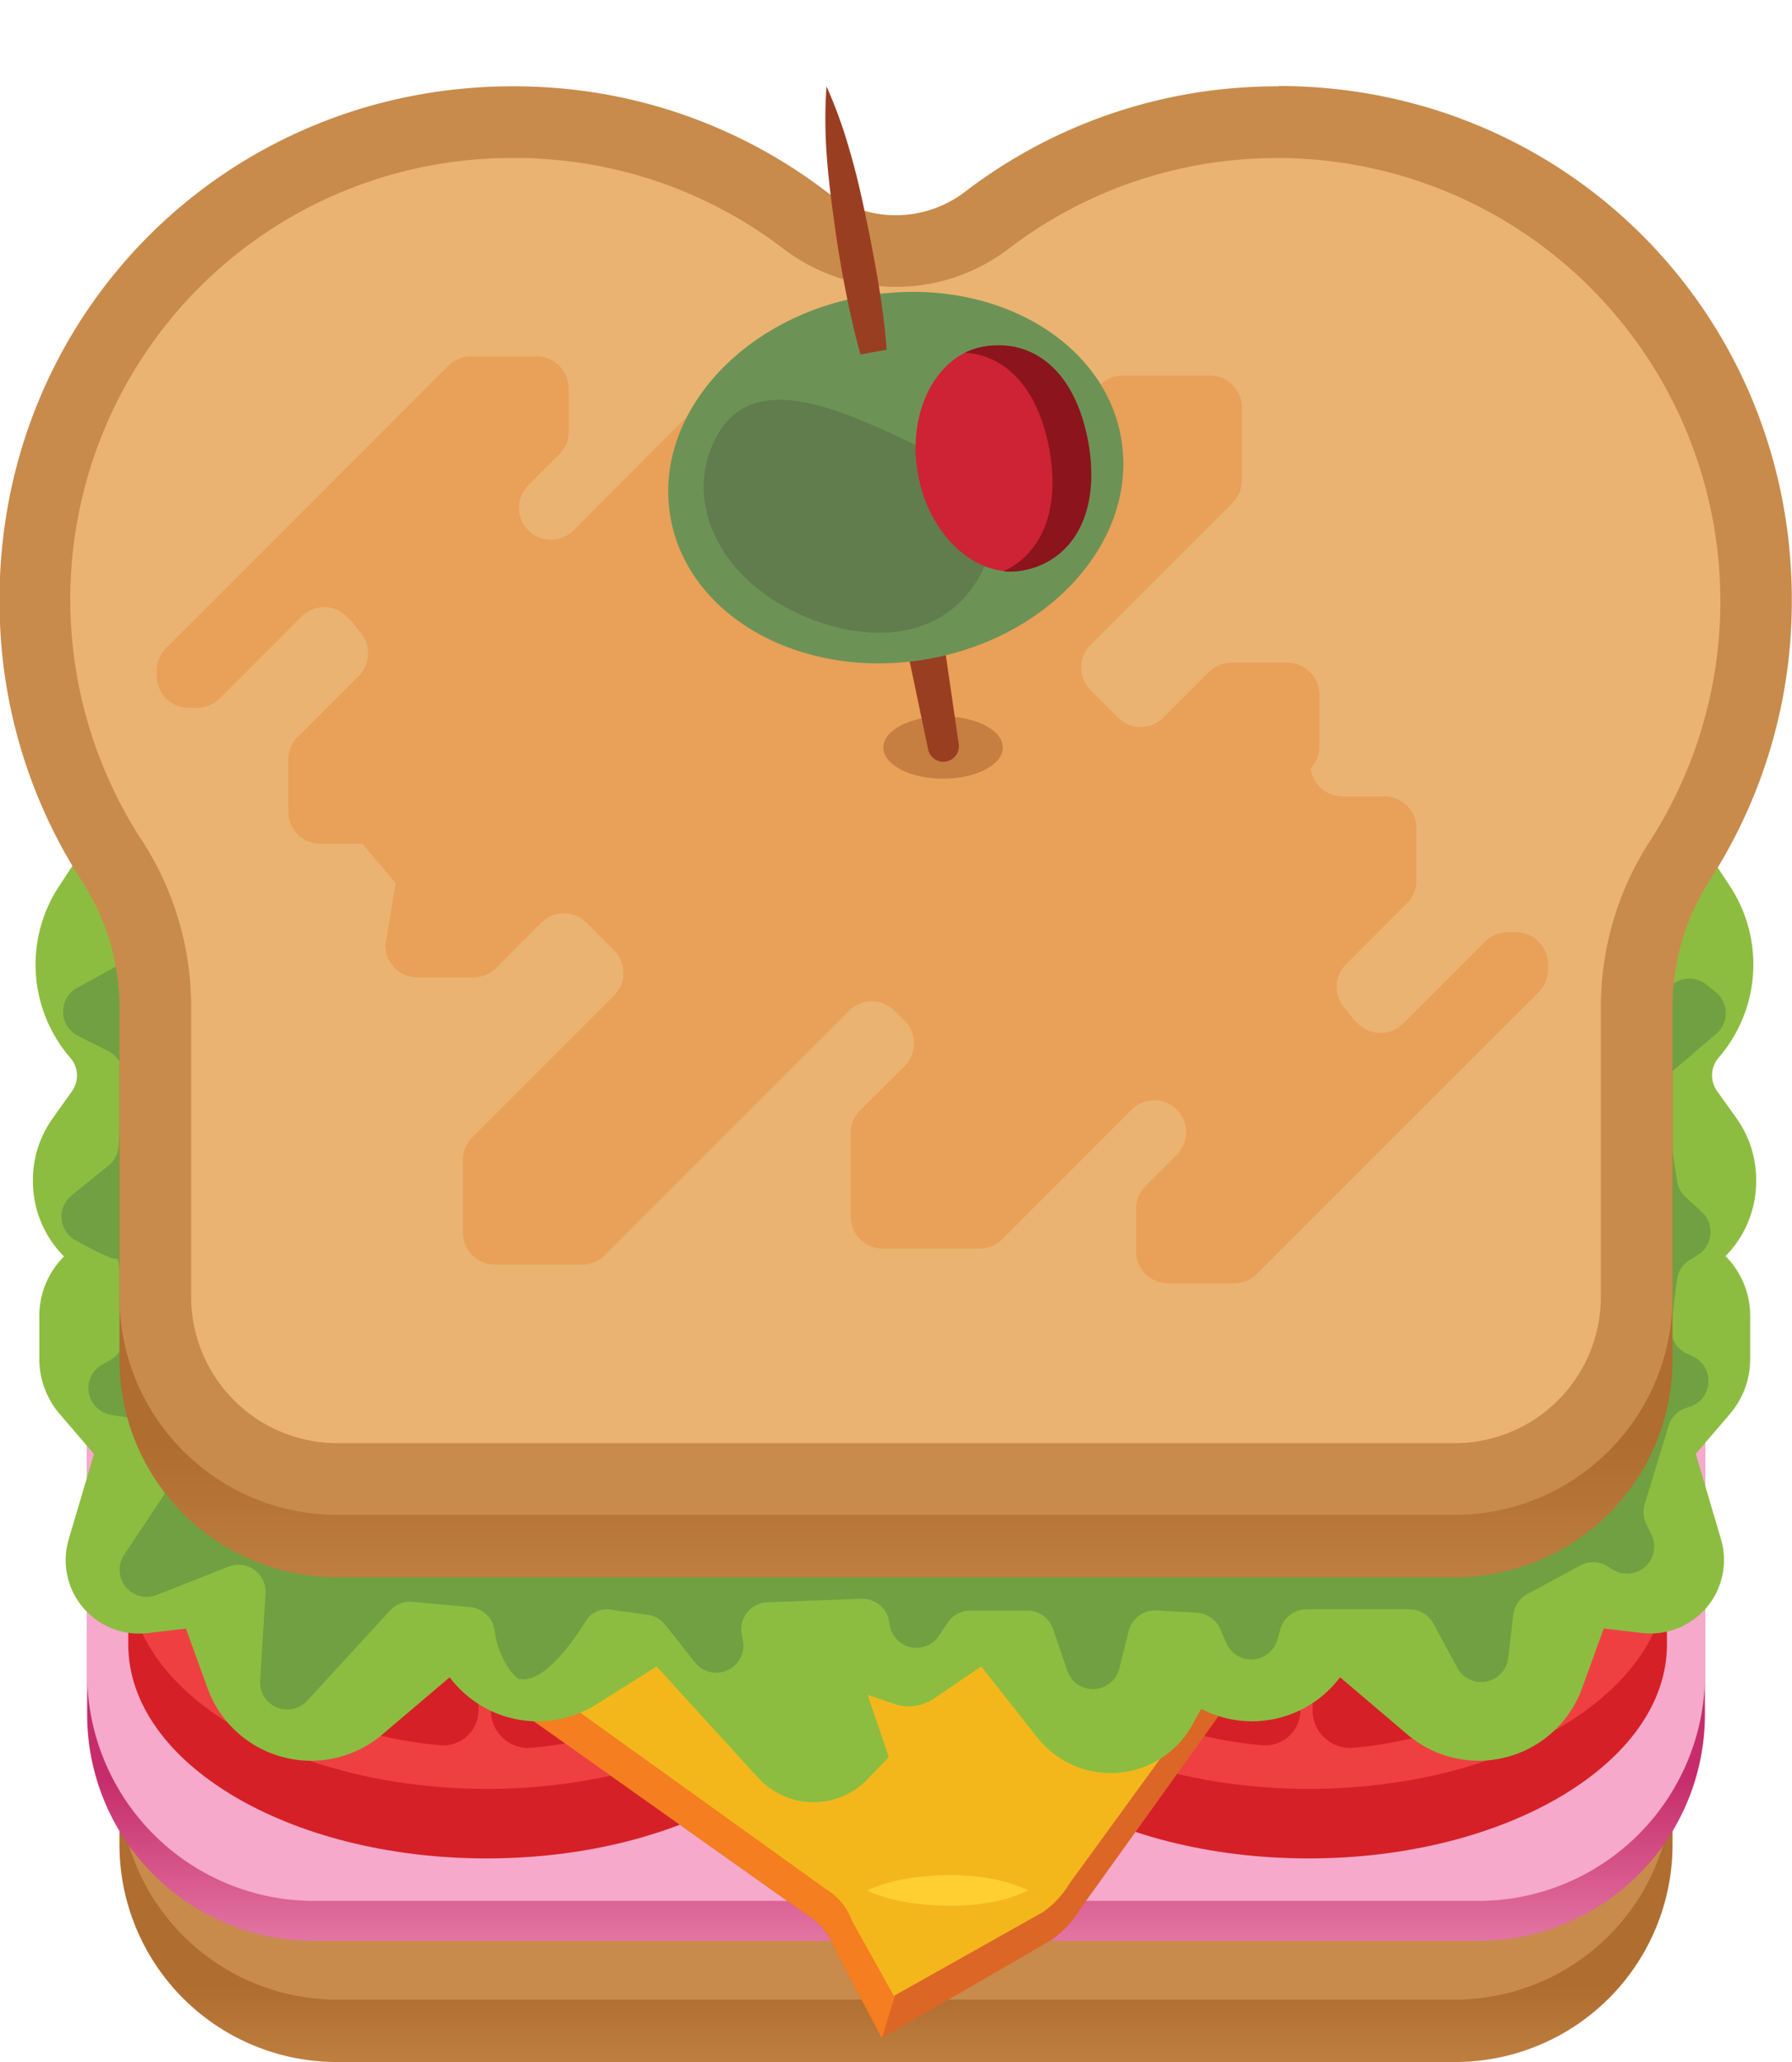 <svg id="Layer_1" data-name="Layer 1" xmlns="http://www.w3.org/2000/svg" xmlns:xlink="http://www.w3.org/1999/xlink" viewBox="0 0 300 345"><defs><style>.cls-1{fill:url(#linear-gradient);}.cls-2{fill:#eab371;}.cls-3{fill:#c88b4b;}.cls-4{fill:url(#linear-gradient-2);}.cls-5{fill:#f6a9cb;}.cls-6{fill:#d62027;}.cls-7{fill:#ef4041;}.cls-8{fill:#dc6626;}.cls-9{fill:#f47e20;}.cls-10{fill:#f3b71c;}.cls-11{fill:#ffcf32;}.cls-12{fill:#8cbd40;}.cls-13{fill:#70a041;}.cls-14{fill:url(#linear-gradient-3);}.cls-15{fill:#e9a058;}.cls-16{fill:#c67e41;}.cls-17{fill:#9a3e21;}.cls-18{fill:#6c9355;}.cls-19{fill:#617c4d;}.cls-20{fill:#ce2235;}.cls-21{fill:#8c141c;}</style><linearGradient id="linear-gradient" x1="150" y1="381.25" x2="150" y2="186.29" gradientUnits="userSpaceOnUse"><stop offset="0.14" stop-color="#c88b4b"/><stop offset="0.25" stop-color="#af6d2f"/></linearGradient><linearGradient id="linear-gradient-2" x1="150" y1="362.47" x2="150" y2="159.46" gradientUnits="userSpaceOnUse"><stop offset="0.09" stop-color="#f6a9cb"/><stop offset="0.32" stop-color="#c62c6b"/></linearGradient><linearGradient id="linear-gradient-3" x1="150" y1="300.15" x2="150" y2="105.2" gradientUnits="userSpaceOnUse"><stop offset="0.1" stop-color="#c88b4b"/><stop offset="0.3" stop-color="#af6d2f"/></linearGradient></defs><title>blook-sandwich</title><path class="cls-1" d="M243.66,345H56.35A36.38,36.38,0,0,1,20,308.62V259.14H280v49.48A36.38,36.38,0,0,1,243.66,345Z"/><path class="cls-2" d="M56.43,328.57A30.5,30.5,0,0,1,26,298.11V194.61H274v103.5a30.49,30.49,0,0,1-30.46,30.46Z"/><path class="cls-3" d="M268,200.61v97.5a24.48,24.48,0,0,1-24.46,24.46H56.43A24.49,24.49,0,0,1,32,298.11v-97.5H268m12-12H20v109.5a36.46,36.46,0,0,0,36.47,36.46H243.58A36.46,36.46,0,0,0,280,298.11V188.61Z"/><path class="cls-4" d="M247.53,324.73H52.47a37.88,37.88,0,0,1-37.88-37.89V235.32H285.42v51.52A37.88,37.88,0,0,1,247.53,324.73Z"/><path class="cls-5" d="M14.59,166.05v114a38,38,0,0,0,38,38H247.44a38,38,0,0,0,38-38v-114Z"/><path class="cls-6" d="M279.07,275.12c0,19.78-26.85,35.82-60,35.82s-60-16-60-35.82V263.63l119.93-.16Z"/><ellipse class="cls-7" cx="219.1" cy="263.47" rx="59.97" ry="35.83"/><path class="cls-6" d="M186.82,285.43A73.73,73.73,0,0,0,211.24,292a5.89,5.89,0,0,0,6.46-5.87V270.62a5.89,5.89,0,0,0-5.89-5.89H176.93a5.9,5.9,0,0,0-4.66,9.5C175.49,278.49,180.43,282.34,186.82,285.43Z"/><path class="cls-6" d="M269.51,262.71c0-8-5.73-15.78-15.62-21.45a6.36,6.36,0,0,0-7.23.61L222,262.5a6.31,6.31,0,0,0-2.26,4.83v18.82a6.3,6.3,0,0,0,7,6.27,70.58,70.58,0,0,0,26.66-8C263.63,278.75,269.51,270.82,269.51,262.71Z"/><path class="cls-6" d="M141.47,275.12c0,19.78-26.85,35.82-60,35.82s-60-16-60-35.82V263.63l119.94-.16Z"/><ellipse class="cls-7" cx="81.5" cy="263.47" rx="59.97" ry="35.83"/><path class="cls-6" d="M49.22,285.43A73.73,73.73,0,0,0,73.64,292a5.89,5.89,0,0,0,6.46-5.87V270.62a5.89,5.89,0,0,0-5.89-5.89H39.33a5.9,5.9,0,0,0-4.66,9.5C37.89,278.49,42.83,282.34,49.22,285.43Z"/><path class="cls-6" d="M131.91,262.71c0-8-5.74-15.78-15.62-21.45a6.36,6.36,0,0,0-7.23.61L84.42,262.5a6.31,6.31,0,0,0-2.26,4.83v18.82a6.3,6.3,0,0,0,7,6.27,70.58,70.58,0,0,0,26.66-8C126,278.75,131.91,270.82,131.91,262.71Z"/><path class="cls-8" d="M85.64,285.34l49.47,35.05a11.3,11.3,0,0,1,4.77,5.92L147.63,341l28.27-16.34a17.25,17.25,0,0,0,5-5.33l24.82-34.61-60.38-55.11Z"/><path class="cls-9" d="M149.77,295.05l-4.45-65.48L85.64,285.34l49.47,35.05a11.3,11.3,0,0,1,4.77,5.92L147.63,341l4.75-15.32Z"/><path class="cls-10" d="M93.2,283.73l45.22,32.45a10.09,10.09,0,0,1,4.23,5.24l7,12.52,24.91-14A15.25,15.25,0,0,0,179,315.2l23.16-31.84-54.67-47.64Z"/><path class="cls-11" d="M145.1,316.32a27.43,27.43,0,0,1,6.76-2,44.19,44.19,0,0,1,6.76-.59,37.66,37.66,0,0,1,6.77.51,24.7,24.7,0,0,1,6.76,2.05,24.39,24.39,0,0,1-6.76,2.06,37.64,37.64,0,0,1-6.77.5,44.18,44.18,0,0,1-6.76-.58A27.9,27.9,0,0,1,145.1,316.32Z"/><path class="cls-12" d="M294,197.4a17.77,17.77,0,0,0-3.31-10.33l-3.23-4.52a4.53,4.53,0,0,1,.26-5.59,23.83,23.83,0,0,0,1.91-28.66l-9-13.71H18.87l-9,13.71A23.83,23.83,0,0,0,11.78,177a4.51,4.51,0,0,1,.26,5.59l-3.22,4.52A17.7,17.7,0,0,0,5.51,197.4v.24a17.81,17.81,0,0,0,5.2,12.58,14.11,14.11,0,0,0-4.13,10v7.23A14.14,14.14,0,0,0,10,236.59l5.73,6.68-4.23,14.28a12.29,12.29,0,0,0,13.22,15.69l6.4-.76,3.63,10A18.43,18.43,0,0,0,64,290.21l11.28-9.58a18.43,18.43,0,0,0,24.56,4.54l10.08-6.35,17,18.62a12.55,12.55,0,0,0,18.33.23l3.54-3.68-3.54-10.42,4.47,1.52a7.5,7.5,0,0,0,6.63-.9l7.91-5.37,9.41,11.9a15.62,15.62,0,0,0,25.93-2.11l1.49-2.7a18.43,18.43,0,0,0,23.25-5.28l11.28,9.58a18.42,18.42,0,0,0,29.24-7.75l3.63-10,6.4.76a12.29,12.29,0,0,0,13.22-15.69l-4.22-14.28,5.72-6.68a14.08,14.08,0,0,0,3.39-9.17v-7.23a14.11,14.11,0,0,0-4.13-10A17.82,17.82,0,0,0,294,197.64Z"/><path class="cls-13" d="M19.8,161.5l-6.91,3.79a4.54,4.54,0,0,0,.13,8l5.12,2.57a4.55,4.55,0,0,1,2.48,4.35l-.76,11.55a4.56,4.56,0,0,1-1.69,3.25L12,200a4.53,4.53,0,0,0,.65,7.52c3.17,1.74,6.53,3.44,6.89,3.06.52-.54,1,8.17,1.21,12.84a4.52,4.52,0,0,1-2.37,4.19l-1.19.65a4.53,4.53,0,0,0,1.46,8.47l3.17.5a4.54,4.54,0,0,1,3.59,3l2.23,6.39a4.54,4.54,0,0,1-.51,4l-6.34,9.5a4.54,4.54,0,0,0,5.45,6.74l12-4.74a4.54,4.54,0,0,1,6.21,4.5l-.9,14.59a4.54,4.54,0,0,0,7.87,3.35l13.93-15.16A4.58,4.58,0,0,1,69,268l9.71.89a4.53,4.53,0,0,1,4.09,3.94c.62,4.87,3.55,8.11,4.21,8.11s4.3,1.16,11.24-10a4.13,4.13,0,0,1,4.12-1.6l6,.82a4.58,4.58,0,0,1,3,1.69l5,6.31a4.54,4.54,0,0,0,8-3.7l-.19-.95a4.54,4.54,0,0,1,4.28-5.43l15.75-.58a4.55,4.55,0,0,1,4.69,4.1h0a4.54,4.54,0,0,0,8.29,2.08l1.47-2.2a4.53,4.53,0,0,1,3.77-2H172a4.53,4.53,0,0,1,4.29,3.06l2.39,7a4.54,4.54,0,0,0,8.7-.37l1.57-6.28a4.54,4.54,0,0,1,4.65-3.43l6.69.36a4.55,4.55,0,0,1,4,2.77l1,2.29a4.54,4.54,0,0,0,8.55-.53l.51-1.78a4.54,4.54,0,0,1,4.37-3.31h17.25a4.55,4.55,0,0,1,4,2.39l4,7.38a4.54,4.54,0,0,0,8.51-1.61l.86-7.24a4.52,4.52,0,0,1,2.35-3.46l8.84-4.78A4.51,4.51,0,0,1,269,262l1,.61a4.54,4.54,0,0,0,6.47-5.86l-.86-1.74a4.53,4.53,0,0,1-.27-3.33l4-13.13a4.53,4.53,0,0,1,3-3l.5-.16a4.54,4.54,0,0,0,.61-8.42l-1.17-.56a4.55,4.55,0,0,1-2.53-4.66l1-7.64a4.55,4.55,0,0,1,2.08-3.27l1.41-.88a4.55,4.55,0,0,0,.65-7.2l-2.69-2.46a4.54,4.54,0,0,1-1.43-2.66l-2.21-14.36a4.58,4.58,0,0,1,1.54-4.14l7.21-6.16a4.53,4.53,0,0,0-.1-7l-1.55-1.24a4.54,4.54,0,0,0-5.86.14L265.5,177.55A4.56,4.56,0,0,0,264,181v56.12a4.55,4.55,0,0,1-1.33,3.21l-14.39,14.39a4.55,4.55,0,0,1-3.21,1.33H70.53a4.48,4.48,0,0,1-1.77-.36L42.41,244.47a4.48,4.48,0,0,1-2.53-2.72l-6.44-19a4.51,4.51,0,0,1-.24-1.46V165.48a4.54,4.54,0,0,0-4.54-4.54H22A4.62,4.62,0,0,0,19.8,161.5Z"/><path class="cls-14" d="M243.66,263.9H56.35A36.38,36.38,0,0,1,20,227.52V178H280v49.48A36.38,36.38,0,0,1,243.66,263.9Z"/><path class="cls-2" d="M56.43,247.47A30.5,30.5,0,0,1,26,217V168.49A45,45,0,0,0,18.77,144,79.84,79.84,0,0,1,85.94,20.44c1.69,0,3.41,0,5.12.15a79.7,79.7,0,0,1,43.68,16.24,25.08,25.08,0,0,0,30.53,0A79.67,79.67,0,0,1,209,20.59c1.7-.1,3.43-.15,5.12-.15A80.17,80.17,0,0,1,281.24,144a45,45,0,0,0-7.2,24.48V217a30.49,30.49,0,0,1-30.46,30.46Z"/><path class="cls-3" d="M214.07,26.44A74.17,74.17,0,0,1,276.2,140.76,51,51,0,0,0,268,168.49V217a24.48,24.48,0,0,1-24.46,24.46H56.43A24.49,24.49,0,0,1,32,217V168.49a51,51,0,0,0-8.15-27.73A73.84,73.84,0,0,1,85.93,26.44h0c1.58,0,3.19,0,4.77.14a73.72,73.72,0,0,1,40.4,15,31.08,31.08,0,0,0,37.81,0,73.72,73.72,0,0,1,40.4-15c1.59-.09,3.19-.14,4.76-.14m0-12c-1.81,0-3.64.05-5.48.16a85.75,85.75,0,0,0-47,17.46,19.08,19.08,0,0,1-23.25,0,85.75,85.75,0,0,0-47-17.46c-1.84-.11-3.67-.16-5.48-.16-49.12,0-88,40-85.86,89.88a85.74,85.74,0,0,0,13.65,43A39.11,39.11,0,0,1,20,168.49V217a36.46,36.46,0,0,0,36.47,36.46H243.58A36.46,36.46,0,0,0,280,217V168.49a39.12,39.12,0,0,1,6.24-21.22,85.83,85.83,0,0,0,13.65-43c2.11-49.87-36.75-89.88-85.86-89.88Z"/><path class="cls-15" d="M253.81,156h-1.43a5.34,5.34,0,0,0-3.78,1.56l-13.71,13.71a5.33,5.33,0,0,1-7.55,0l-.62-.61a4.81,4.81,0,0,1-.42-.48l-1.39-1.76a5.34,5.34,0,0,1,.43-7.08l10.22-10.23a5.34,5.34,0,0,0,1.56-3.77v-8.75a5.34,5.34,0,0,0-5.34-5.34h-7.06a5.35,5.35,0,0,1-5.3-4.66,5.33,5.33,0,0,0,1.46-3.65v-8.7a5.35,5.35,0,0,0-5.34-5.35h-9.39a5.35,5.35,0,0,0-3.78,1.57l-7.62,7.62a5.34,5.34,0,0,1-7.56,0l-4.63-4.63a5.35,5.35,0,0,1,0-7.55l23.77-23.76a5.36,5.36,0,0,0,1.56-3.78V68.18a5.34,5.34,0,0,0-5.34-5.34H187.94a5.34,5.34,0,0,0-3.77,1.56l-40.94,40.94a5.35,5.35,0,0,1-7.55,0L134,103.61a5.36,5.36,0,0,1,0-7.56l7.42-7.41a5.34,5.34,0,0,0,1.56-3.78v-14a5.34,5.34,0,0,0-5.34-5.34H121.4a5.34,5.34,0,0,0-3.77,1.56L96,88.75a5.35,5.35,0,0,1-7.55,0h0a5.34,5.34,0,0,1,0-7.56L93.63,76a5.3,5.3,0,0,0,1.57-3.77V65a5.34,5.34,0,0,0-5.34-5.34H78.79A5.3,5.3,0,0,0,75,61.26L55.87,80.4h0L27.81,108.45a5.34,5.34,0,0,0-1.56,3.78v.85a5.34,5.34,0,0,0,5.34,5.34H33a5.34,5.34,0,0,0,3.78-1.56l13.71-13.71a5.34,5.34,0,0,1,7.56,0l.61.61a6.14,6.14,0,0,1,.42.47L60.49,106a5.35,5.35,0,0,1-.42,7.08L49.84,123.3a5.34,5.34,0,0,0-1.56,3.78v8.75a5.34,5.34,0,0,0,5.34,5.34h7.06l5.56,6.58-1.72,10.43a5.34,5.34,0,0,0,5.34,5.34h9.39A5.34,5.34,0,0,0,83,162l7.62-7.63a5.36,5.36,0,0,1,7.56,0l4.63,4.63a5.36,5.36,0,0,1,0,7.56L79.08,190.28a5.31,5.31,0,0,0-1.57,3.78v12.17a5.35,5.35,0,0,0,5.34,5.35H97.46a5.37,5.37,0,0,0,3.78-1.57l40.93-40.93a5.33,5.33,0,0,1,7.55,0l1.73,1.72a5.34,5.34,0,0,1,0,7.56L144,185.77a5.31,5.31,0,0,0-1.57,3.78v14a5.35,5.35,0,0,0,5.34,5.35H164a5.35,5.35,0,0,0,3.78-1.57l21.67-21.67a5.34,5.34,0,0,1,7.56,7.55l-5.24,5.24a5.35,5.35,0,0,0-1.57,3.78v7.14a5.35,5.35,0,0,0,5.35,5.34h11.06a5.38,5.38,0,0,0,3.78-1.56L229.53,194h0L257.59,166a5.34,5.34,0,0,0,1.56-3.78v-.84A5.34,5.34,0,0,0,253.81,156Z"/><ellipse class="cls-16" cx="157.88" cy="125.07" rx="10" ry="5.21"/><path class="cls-17" d="M155.84,92.47l4.66,32a2.61,2.61,0,0,1-2.12,2.94h0a2.6,2.6,0,0,1-3-2l-6.63-31.67Z"/><ellipse class="cls-18" cx="149.96" cy="79.92" rx="38.3" ry="30.82" transform="translate(-11.64 27.39) rotate(-10.05)"/><path class="cls-19" d="M164.85,94.71c-5.38,12-18.42,13.71-31,8.06S114.52,85,119.37,74.22s15.85-8,28.41-2.34S170.24,82.75,164.85,94.71Z"/><ellipse class="cls-20" cx="167.94" cy="76.73" rx="14.5" ry="19.01" transform="translate(-10.81 30.47) rotate(-10.05)"/><path class="cls-21" d="M164.62,58a12.92,12.92,0,0,0-3.07,1c6.74.42,12.3,5.9,14.16,16.38S174,92.85,168,95.58a12,12,0,0,0,3.22-.13c7.87-1.4,13.13-9,11-21.25S172.86,56.55,164.62,58Z"/><path class="cls-17" d="M138.36,14.44a79.39,79.39,0,0,1,3.89,10.77c1.08,3.63,1.9,7.31,2.68,11s1.49,7.38,2.11,11.09,1.12,7.45,1.39,11.22l-4.39.78c-1-3.64-1.82-7.32-2.54-11s-1.33-7.4-1.84-11.13-1-7.47-1.26-11.25A81,81,0,0,1,138.36,14.44Z"/></svg>